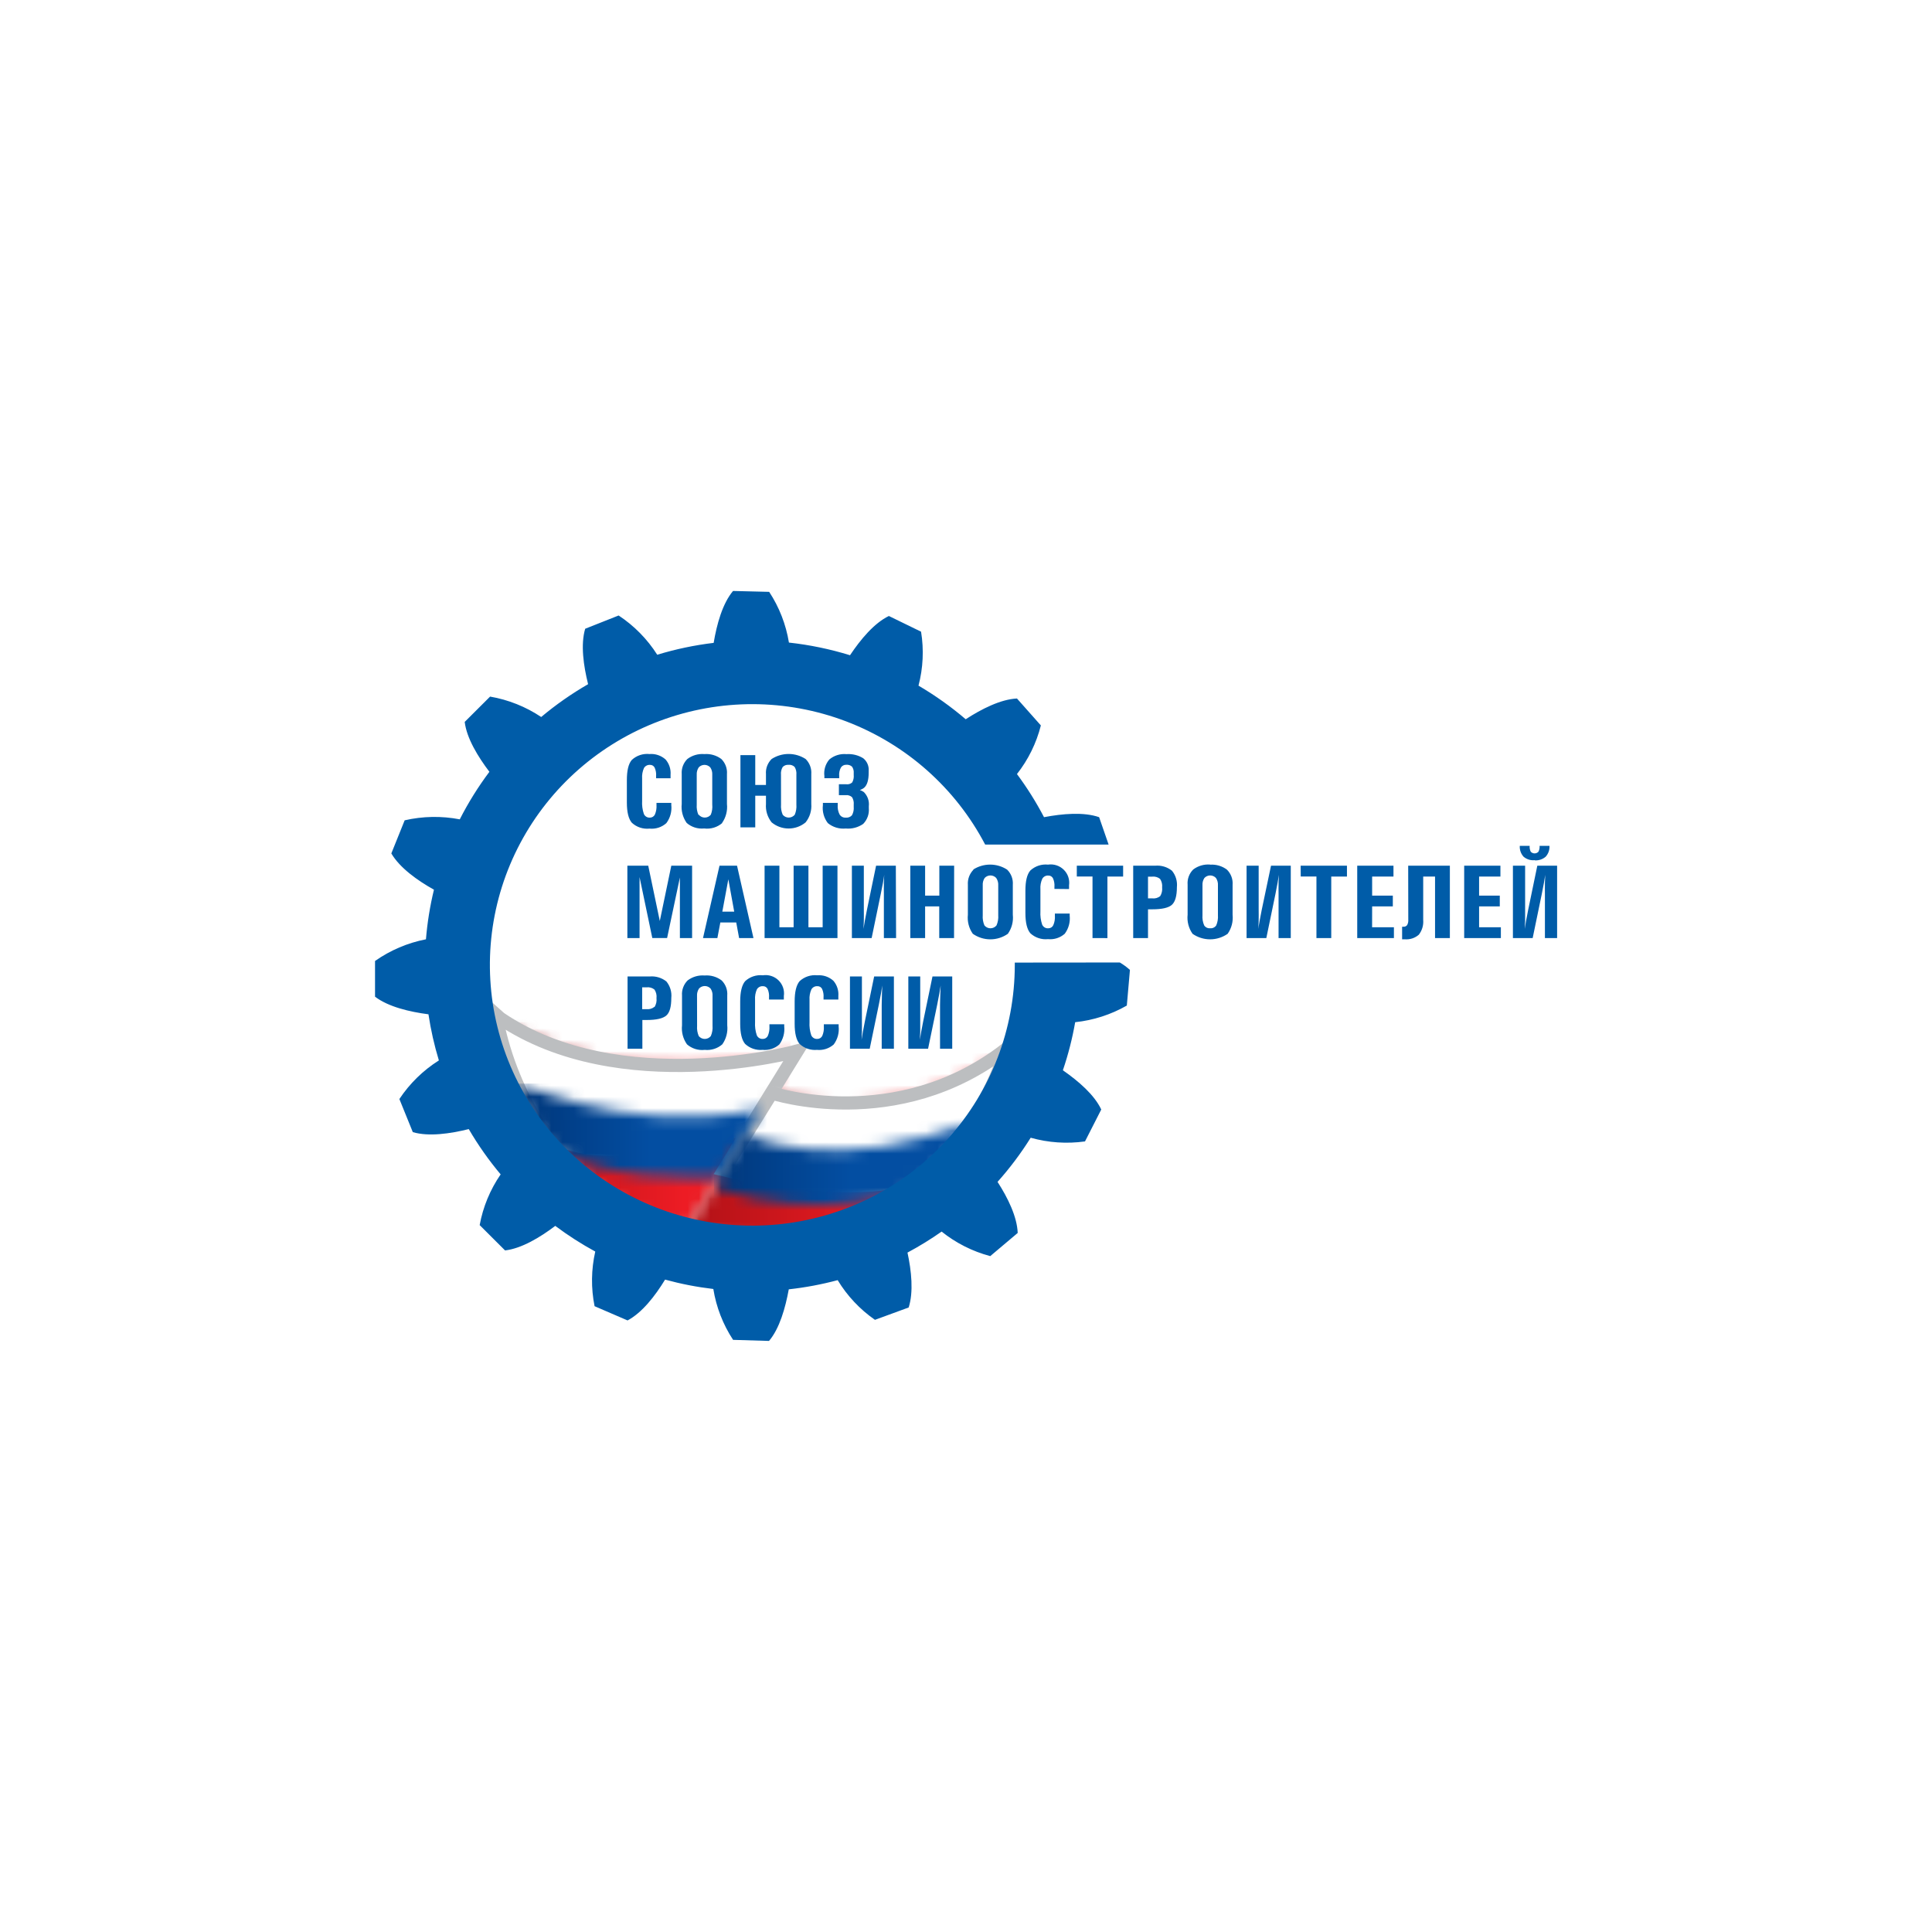 <svg width="170" height="170" viewBox="0 0 170 170" fill="none" xmlns="http://www.w3.org/2000/svg">
<rect width="170" height="170" fill="white"/>
<g clip-path="url(#clip0_1351_174)">
<mask id="mask0_1351_174" style="mask-type:luminance" maskUnits="userSpaceOnUse" x="43" y="89" width="28" height="20">
<path d="M43.619 89.259C46.83 105.835 60.373 108.305 60.373 108.305L70.14 92.488C70.14 92.488 54.529 96.753 44.01 89.609L43.619 89.259Z" fill="white"/>
</mask>
<g mask="url(#mask0_1351_174)">
<mask id="mask1_1351_174" style="mask-type:luminance" maskUnits="userSpaceOnUse" x="43" y="89" width="27" height="20">
<path d="M69.549 89.945H43.028V108.944H69.549V89.945Z" fill="white"/>
</mask>
<g mask="url(#mask1_1351_174)">
<path d="M69.549 89.945H43.028V108.944H69.549V89.945Z" fill="url(#paint0_linear_1351_174)"/>
</g>
</g>
<mask id="mask2_1351_174" style="mask-type:luminance" maskUnits="userSpaceOnUse" x="60" y="92" width="29" height="18">
<path d="M60.373 108.304C82.836 113.169 88.532 92.285 88.532 92.285C78.895 99.805 67.885 96.17 67.885 96.17L60.373 108.304Z" fill="white"/>
</mask>
<g mask="url(#mask2_1351_174)">
<mask id="mask3_1351_174" style="mask-type:luminance" maskUnits="userSpaceOnUse" x="60" y="92" width="29" height="22">
<path d="M88.328 92.678H60.169V113.55H88.328V92.678Z" fill="white"/>
</mask>
<g mask="url(#mask3_1351_174)">
<path d="M88.328 92.678H60.169V113.55H88.328V92.678Z" fill="url(#paint1_linear_1351_174)"/>
</g>
</g>
<mask id="mask4_1351_174" style="mask-type:luminance" maskUnits="userSpaceOnUse" x="43" y="89" width="28" height="13">
<path d="M43.619 89.259C44.218 92.561 45.426 95.725 47.182 98.592C50.766 104.316 67.494 98.471 65.913 99.347L70.145 92.488C70.145 92.488 54.533 96.753 44.014 89.609L43.619 89.259Z" fill="white"/>
</mask>
<g mask="url(#mask4_1351_174)">
<mask id="mask5_1351_174" style="mask-type:luminance" maskUnits="userSpaceOnUse" x="43" y="89" width="27" height="16">
<path d="M69.549 89.669H43.028V104.739H69.549V89.669Z" fill="white"/>
</mask>
<g mask="url(#mask5_1351_174)">
<path d="M69.549 89.669H43.028V104.726H69.549V89.669Z" fill="url(#paint2_linear_1351_174)"/>
</g>
</g>
<path d="M43.619 89.259C44.218 92.561 45.426 95.725 47.182 98.592C50.766 104.316 67.494 98.471 65.913 99.347L70.145 92.488C70.145 92.488 54.533 96.753 44.014 89.609L43.619 89.259Z" fill="white" stroke="#BCBEC0" stroke-width="1.16"/>
<mask id="mask6_1351_174" style="mask-type:luminance" maskUnits="userSpaceOnUse" x="63" y="92" width="26" height="13">
<path d="M63.71 102.939C63.71 102.939 78.826 106.643 83.04 101.963C85.542 99.159 87.421 95.863 88.554 92.289C78.917 99.809 67.907 96.174 67.907 96.174L63.71 102.939Z" fill="white"/>
</mask>
<g mask="url(#mask6_1351_174)">
<mask id="mask7_1351_174" style="mask-type:luminance" maskUnits="userSpaceOnUse" x="63" y="92" width="26" height="16">
<path d="M88.159 92.79H63.319V107.131H88.159V92.79Z" fill="white"/>
</mask>
<g mask="url(#mask7_1351_174)">
<path d="M88.159 92.79H63.319V107.131H88.159V92.79Z" fill="url(#paint3_linear_1351_174)"/>
</g>
</g>
<path d="M63.71 102.939C63.71 102.939 78.826 106.643 83.04 101.963C85.542 99.159 87.421 95.863 88.554 92.289C78.917 99.809 67.907 96.174 67.907 96.174L63.71 102.939Z" fill="white" stroke="#BCBEC0" stroke-width="1.16"/>
<mask id="mask8_1351_174" style="mask-type:luminance" maskUnits="userSpaceOnUse" x="45" y="94" width="23" height="10">
<path d="M45.222 94.914C44.001 94.374 54.286 100.254 67.042 97.547L63.271 103.59C63.271 103.59 51.066 104.182 48.029 100.219C46.4 98.095 45.222 94.905 45.222 94.905" fill="white"/>
</mask>
<g mask="url(#mask8_1351_174)">
<mask id="mask9_1351_174" style="mask-type:luminance" maskUnits="userSpaceOnUse" x="44" y="95" width="24" height="11">
<path d="M67.807 95.341H44.77V105.075H67.807V95.341Z" fill="white"/>
</mask>
<g mask="url(#mask9_1351_174)">
<path d="M67.807 95.341H44.77V105.075H67.807V95.341Z" fill="url(#paint4_linear_1351_174)"/>
</g>
</g>
<mask id="mask10_1351_174" style="mask-type:luminance" maskUnits="userSpaceOnUse" x="62" y="98" width="24" height="9">
<path d="M65.587 99.779C65.587 99.779 73.69 103.763 85.891 98.423C85.891 98.423 81.85 103.871 80.003 104.588C80.003 104.588 73.16 107.886 62.671 104.484L65.587 99.779Z" fill="white"/>
</mask>
<g mask="url(#mask10_1351_174)">
<mask id="mask11_1351_174" style="mask-type:luminance" maskUnits="userSpaceOnUse" x="62" y="98" width="25" height="10">
<path d="M86.038 98.406H62.824V107.864H86.038V98.406Z" fill="white"/>
</mask>
<g mask="url(#mask11_1351_174)">
<path d="M86.038 98.406H62.824V107.864H86.038V98.406Z" fill="url(#paint5_linear_1351_174)"/>
</g>
</g>
<path d="M89.293 84.7C89.293 84.773 89.293 84.847 89.293 84.924C89.288 90.533 87.215 95.946 83.466 100.14C79.717 104.333 74.552 107.017 68.947 107.685C63.342 108.352 57.685 106.956 53.045 103.761C48.405 100.566 45.104 95.793 43.765 90.344C42.426 84.896 43.143 79.148 45.779 74.189C48.416 69.229 52.789 65.401 58.073 63.427C63.358 61.453 69.186 61.471 74.459 63.477C79.73 65.483 84.08 69.338 86.686 74.314H97.548L96.714 71.905C95.363 71.434 93.499 71.594 91.865 71.905C91.172 70.58 90.376 69.312 89.484 68.11C90.478 66.846 91.194 65.389 91.587 63.832L89.484 61.462C88.046 61.532 86.373 62.382 84.974 63.288C83.68 62.183 82.29 61.193 80.82 60.331C81.227 58.782 81.304 57.164 81.046 55.583L78.213 54.202C76.91 54.832 75.719 56.274 74.794 57.655C73.042 57.114 71.242 56.741 69.419 56.541C69.16 54.949 68.568 53.429 67.681 52.078L64.501 52C63.575 53.105 63.071 54.922 62.797 56.567C61.114 56.769 59.452 57.118 57.831 57.612C56.957 56.235 55.799 55.058 54.434 54.158L51.492 55.324C51.079 56.71 51.344 58.583 51.748 60.202C50.29 61.043 48.909 62.009 47.621 63.09C46.265 62.184 44.733 61.573 43.124 61.294L40.89 63.522C41.064 64.959 42.055 66.582 43.063 67.912C42.075 69.229 41.203 70.629 40.456 72.095C38.851 71.786 37.199 71.815 35.607 72.181L34.434 75.095C35.172 76.356 36.719 77.469 38.184 78.285C37.836 79.72 37.6 81.179 37.48 82.65C35.868 82.965 34.341 83.615 33 84.558V87.7C34.169 88.594 36.041 89.034 37.701 89.25C37.907 90.623 38.213 91.979 38.618 93.308C37.231 94.184 36.047 95.342 35.142 96.705L36.324 99.619C37.723 100.029 39.613 99.757 41.247 99.351C42.067 100.756 43.006 102.089 44.053 103.336C43.129 104.678 42.5 106.199 42.207 107.799L44.44 110.027C45.883 109.863 47.516 108.883 48.859 107.868C49.975 108.705 51.152 109.459 52.378 110.126C52.019 111.707 51.998 113.346 52.318 114.935L55.22 116.187C56.497 115.509 57.649 114.029 58.522 112.595C59.914 112.976 61.333 113.252 62.767 113.42C63.024 115.017 63.616 116.542 64.505 117.896L67.668 117.991C68.598 116.895 69.106 115.086 69.406 113.45C70.859 113.29 72.296 113.02 73.708 112.643C74.544 114.022 75.661 115.211 76.988 116.135L79.956 115.047C80.39 113.687 80.203 111.836 79.851 110.217C80.889 109.663 81.892 109.046 82.854 108.369C84.113 109.378 85.571 110.113 87.133 110.528L89.549 108.49C89.497 107.065 88.68 105.395 87.776 103.996C88.856 102.785 89.832 101.485 90.692 100.111C92.245 100.549 93.873 100.659 95.471 100.435L96.901 97.629C96.297 96.334 94.889 95.125 93.525 94.175C93.994 92.795 94.356 91.38 94.607 89.945C96.207 89.777 97.755 89.278 99.151 88.481L99.425 85.347C99.153 85.098 98.854 84.878 98.534 84.691L89.293 84.7ZM57.14 85.922H55.22V92.28H56.523V89.751H56.897C57.766 89.751 58.335 89.617 58.635 89.353C58.935 89.09 59.069 88.572 59.069 87.804C59.123 87.284 58.967 86.764 58.635 86.358C58.217 86.029 57.688 85.873 57.158 85.922H57.14ZM57.575 88.602C57.477 88.679 57.365 88.736 57.245 88.769C57.125 88.803 56.999 88.812 56.875 88.797H56.506V86.876H56.897C57.02 86.861 57.144 86.871 57.263 86.905C57.382 86.939 57.492 86.997 57.588 87.074C57.736 87.297 57.799 87.565 57.766 87.83C57.798 88.097 57.74 88.367 57.601 88.598L57.575 88.602ZM59.004 68.482V68.171C59.043 67.685 58.886 67.204 58.57 66.833C58.379 66.659 58.155 66.527 57.91 66.444C57.666 66.36 57.407 66.328 57.149 66.349C56.868 66.32 56.583 66.35 56.315 66.44C56.046 66.529 55.8 66.675 55.594 66.867C55.294 67.213 55.159 67.808 55.159 68.654V70.618C55.159 71.459 55.304 72.05 55.594 72.393C55.8 72.585 56.046 72.73 56.315 72.82C56.583 72.909 56.868 72.94 57.149 72.911C57.417 72.938 57.688 72.909 57.944 72.826C58.2 72.742 58.435 72.607 58.635 72.427C58.975 71.97 59.13 71.403 59.069 70.839V70.649H57.766V70.834C57.787 71.119 57.739 71.405 57.627 71.668C57.589 71.75 57.528 71.82 57.45 71.869C57.373 71.918 57.284 71.944 57.193 71.944C57.08 71.953 56.967 71.926 56.871 71.868C56.774 71.81 56.698 71.723 56.654 71.62C56.529 71.248 56.478 70.855 56.502 70.463V68.503C56.479 68.188 56.534 67.873 56.662 67.584C56.715 67.492 56.793 67.417 56.887 67.368C56.981 67.318 57.087 67.296 57.193 67.303C57.278 67.299 57.363 67.32 57.436 67.364C57.51 67.408 57.569 67.472 57.605 67.549C57.71 67.782 57.753 68.038 57.731 68.292V68.482H59.004ZM63.532 72.419C63.875 71.93 64.029 71.336 63.966 70.744V68.115C63.985 67.871 63.951 67.626 63.865 67.396C63.78 67.167 63.645 66.958 63.471 66.785C63.042 66.465 62.511 66.311 61.976 66.353C61.441 66.309 60.909 66.463 60.482 66.785C60.307 66.958 60.173 67.167 60.087 67.396C60.002 67.626 59.968 67.871 59.986 68.115V70.735C59.922 71.327 60.077 71.922 60.421 72.41C60.629 72.592 60.874 72.73 61.138 72.814C61.403 72.898 61.682 72.926 61.959 72.898C62.245 72.935 62.535 72.911 62.811 72.827C63.087 72.744 63.341 72.603 63.558 72.414L63.532 72.419ZM61.455 71.698C61.334 71.415 61.283 71.106 61.307 70.8V68.171C61.293 67.942 61.354 67.715 61.481 67.523C61.546 67.454 61.624 67.398 61.712 67.36C61.799 67.321 61.894 67.302 61.989 67.302C62.085 67.302 62.179 67.321 62.267 67.36C62.354 67.398 62.433 67.454 62.498 67.523C62.627 67.714 62.688 67.942 62.672 68.171V70.791C62.702 71.096 62.659 71.404 62.545 71.689C62.481 71.767 62.401 71.831 62.309 71.874C62.217 71.918 62.117 71.94 62.015 71.94C61.914 71.94 61.813 71.918 61.722 71.874C61.63 71.831 61.549 71.767 61.485 71.689L61.455 71.698ZM97.444 82.546V77.128H98.826V76.174H94.75V77.124H96.132V82.542L97.444 82.546ZM94.068 78.229V77.901C94.103 77.652 94.079 77.398 93.999 77.16C93.918 76.922 93.782 76.706 93.602 76.529C93.423 76.352 93.204 76.219 92.963 76.141C92.723 76.063 92.467 76.042 92.217 76.079C91.935 76.05 91.651 76.081 91.382 76.17C91.114 76.26 90.868 76.405 90.661 76.597C90.362 76.943 90.227 77.538 90.227 78.38V80.344C90.227 81.185 90.372 81.776 90.661 82.118C90.868 82.311 91.114 82.456 91.382 82.546C91.651 82.635 91.935 82.666 92.217 82.636C92.482 82.663 92.75 82.635 93.004 82.553C93.257 82.471 93.491 82.338 93.69 82.162C94.029 81.705 94.184 81.138 94.124 80.573V80.383H92.821V80.573C92.843 80.858 92.795 81.144 92.682 81.406C92.644 81.489 92.583 81.559 92.506 81.608C92.429 81.657 92.339 81.683 92.247 81.683C92.133 81.692 92.018 81.666 91.92 81.607C91.822 81.548 91.745 81.46 91.7 81.354C91.576 80.982 91.525 80.589 91.548 80.198V78.242C91.525 77.927 91.582 77.611 91.713 77.323C91.765 77.231 91.843 77.155 91.937 77.106C92.031 77.056 92.137 77.034 92.243 77.042C92.329 77.038 92.413 77.059 92.487 77.103C92.56 77.147 92.619 77.211 92.656 77.288C92.759 77.52 92.802 77.773 92.782 78.026V78.216L94.068 78.229ZM135.04 75.704C135.215 75.716 135.391 75.694 135.558 75.638C135.724 75.583 135.877 75.495 136.009 75.38C136.125 75.251 136.214 75.101 136.271 74.938C136.328 74.775 136.351 74.602 136.34 74.43H135.471C135.485 74.607 135.451 74.785 135.371 74.944C135.328 74.99 135.275 75.028 135.217 75.053C135.158 75.079 135.095 75.092 135.032 75.092C134.968 75.092 134.905 75.079 134.847 75.053C134.788 75.028 134.736 74.99 134.693 74.944C134.616 74.784 134.583 74.607 134.597 74.43H133.728C133.717 74.602 133.74 74.775 133.797 74.938C133.854 75.101 133.943 75.251 134.058 75.38C134.196 75.498 134.356 75.586 134.53 75.639C134.704 75.692 134.886 75.708 135.067 75.686L135.04 75.704ZM85.66 76.524C85.487 76.699 85.354 76.908 85.268 77.138C85.183 77.368 85.148 77.613 85.165 77.858V80.491C85.102 81.083 85.256 81.678 85.6 82.166C86.05 82.483 86.589 82.654 87.142 82.654C87.695 82.654 88.234 82.483 88.684 82.166C89.028 81.678 89.183 81.083 89.119 80.491V77.853C89.138 77.609 89.103 77.362 89.017 77.132C88.93 76.902 88.795 76.693 88.619 76.52C88.174 76.231 87.654 76.077 87.123 76.077C86.591 76.077 86.071 76.231 85.626 76.52L85.66 76.524ZM87.663 77.262C87.792 77.453 87.853 77.681 87.837 77.91V80.53C87.86 80.837 87.808 81.145 87.685 81.428C87.621 81.507 87.54 81.571 87.448 81.615C87.356 81.659 87.255 81.682 87.153 81.682C87.051 81.682 86.95 81.659 86.858 81.615C86.766 81.571 86.685 81.507 86.621 81.428C86.5 81.145 86.449 80.837 86.473 80.53V77.901C86.456 77.672 86.516 77.445 86.642 77.254C86.707 77.184 86.786 77.128 86.873 77.09C86.961 77.052 87.055 77.032 87.151 77.032C87.246 77.032 87.341 77.052 87.428 77.09C87.516 77.128 87.594 77.184 87.659 77.254L87.663 77.262ZM77.583 88.425V92.28H78.656V85.922H76.918L76.115 89.807C76.057 90.095 75.994 90.418 75.928 90.778C75.863 91.145 75.823 91.378 75.811 91.49C75.811 91.391 75.832 91.158 75.841 90.787C75.85 90.415 75.841 90.083 75.841 89.781V85.922H74.789V92.28H76.527L77.331 88.395C77.392 88.107 77.454 87.784 77.518 87.424C77.582 87.064 77.621 86.828 77.635 86.716C77.635 86.807 77.614 87.04 77.605 87.411C77.596 87.782 77.583 88.119 77.583 88.425ZM82.715 88.425V92.28H83.788V85.922H82.05L81.246 89.807C81.185 90.095 81.123 90.418 81.059 90.778C80.994 91.145 80.955 91.378 80.942 91.49C80.942 91.39 80.952 91.155 80.972 90.787C80.972 90.415 80.972 90.083 80.972 89.781V85.922H79.925V92.28H81.663L82.467 88.395C82.528 88.107 82.59 87.784 82.654 87.424C82.719 87.057 82.758 86.824 82.771 86.716C82.771 86.807 82.749 87.04 82.741 87.411C82.732 87.782 82.715 88.119 82.715 88.425ZM60.899 82.542V76.174H59.069L58.057 81.039L57.04 76.174H55.203V82.542H56.276V77.176L57.397 82.537H58.7L59.825 77.21V82.542H60.899ZM83.957 76.174H82.654V78.808H81.402V76.174H80.099V82.542H81.402V79.757H82.645V82.542H83.948L83.957 76.174ZM106.486 76.075C105.952 76.032 105.422 76.185 104.995 76.507C104.82 76.68 104.685 76.889 104.6 77.119C104.514 77.35 104.48 77.596 104.5 77.841V80.491C104.437 81.083 104.592 81.678 104.934 82.166C105.386 82.483 105.926 82.653 106.479 82.653C107.032 82.653 107.572 82.483 108.024 82.166C108.366 81.677 108.52 81.083 108.458 80.491V77.853C108.477 77.609 108.442 77.362 108.356 77.132C108.269 76.902 108.134 76.693 107.959 76.52C107.537 76.203 107.013 76.048 106.486 76.084V76.075ZM107.168 80.526C107.191 80.832 107.141 81.14 107.02 81.424C106.963 81.511 106.883 81.581 106.789 81.625C106.695 81.67 106.59 81.689 106.486 81.678C106.382 81.689 106.278 81.671 106.184 81.626C106.091 81.581 106.011 81.511 105.956 81.424C105.834 81.14 105.784 80.832 105.808 80.526V77.901C105.792 77.673 105.851 77.445 105.977 77.254C106.042 77.184 106.121 77.128 106.208 77.09C106.296 77.052 106.39 77.032 106.486 77.032C106.581 77.032 106.676 77.052 106.763 77.09C106.851 77.128 106.929 77.184 106.994 77.254C107.123 77.444 107.184 77.672 107.168 77.901V80.526ZM114.454 77.124H115.836V82.542H117.139V77.128H118.521V76.174H114.446L114.454 77.124ZM111.022 80.059C110.961 80.347 110.899 80.671 110.835 81.031C110.77 81.398 110.731 81.631 110.722 81.739C110.722 81.639 110.744 81.406 110.752 81.035C110.761 80.664 110.752 80.331 110.752 80.029V76.174H109.688V82.542H111.426L112.23 78.656C112.29 78.369 112.353 78.045 112.416 77.685C112.48 77.325 112.519 77.089 112.534 76.977C112.534 77.072 112.512 77.301 112.503 77.672C112.495 78.043 112.503 78.38 112.503 78.687V82.542H113.577V76.174H111.839L111.022 80.059ZM120.737 79.753H122.557V78.808H120.737V77.128H122.614V76.174H119.425V82.542H122.653V81.592H120.733L120.737 79.753ZM101.65 76.174H99.712V82.542H101.015V80.012H101.385C102.254 80.012 102.833 79.878 103.123 79.61C103.412 79.343 103.557 78.826 103.557 78.061C103.611 77.54 103.455 77.02 103.123 76.615C102.707 76.285 102.179 76.127 101.65 76.174ZM102.084 78.855C101.986 78.932 101.874 78.989 101.754 79.022C101.634 79.055 101.508 79.065 101.385 79.049H101.015V77.137H101.385C101.507 77.123 101.632 77.133 101.75 77.167C101.869 77.201 101.98 77.258 102.076 77.335C102.221 77.554 102.286 77.817 102.258 78.078C102.289 78.35 102.228 78.625 102.084 78.859V78.855ZM135.271 76.174L134.467 80.059C134.406 80.347 134.344 80.671 134.28 81.031C134.216 81.39 134.177 81.626 134.163 81.739C134.163 81.641 134.174 81.406 134.198 81.035C134.198 80.668 134.198 80.331 134.198 80.029V76.174H133.124V82.542H134.862L135.666 78.656C135.727 78.369 135.789 78.045 135.853 77.685C135.918 77.323 135.957 77.085 135.97 76.977C135.97 77.072 135.949 77.301 135.94 77.672C135.931 78.043 135.94 78.38 135.94 78.687V82.542H137.013V76.174H135.271ZM123.917 80.923C123.931 81.087 123.896 81.252 123.818 81.398C123.781 81.447 123.732 81.487 123.676 81.512C123.62 81.538 123.558 81.549 123.496 81.544H123.374V82.65H123.6C123.825 82.67 124.052 82.644 124.266 82.575C124.48 82.505 124.678 82.392 124.847 82.244C125.132 81.874 125.269 81.412 125.23 80.949V77.128H126.272V82.542H127.576V76.174H123.909L123.917 80.923ZM130.148 79.753H131.969V78.808H130.148V77.128H132.025V76.174H128.836V82.542H132.064V81.592H130.148V79.753ZM65.035 82.542H66.299L64.853 76.174H63.31L61.859 82.542H63.123L63.384 81.169H64.783L65.035 82.542ZM63.558 80.219L64.088 77.37L64.605 80.219H63.558ZM67.099 92.38C67.364 92.406 67.632 92.378 67.886 92.296C68.139 92.214 68.373 92.081 68.572 91.905C68.91 91.447 69.065 90.881 69.006 90.316V90.126H67.703V90.312C67.723 90.595 67.675 90.879 67.564 91.141C67.526 91.223 67.464 91.293 67.387 91.342C67.31 91.391 67.221 91.417 67.129 91.417C67.017 91.425 66.904 91.399 66.808 91.341C66.711 91.282 66.635 91.196 66.591 91.093C66.466 90.721 66.415 90.328 66.439 89.936V87.977C66.416 87.662 66.471 87.346 66.599 87.057C66.652 86.965 66.73 86.891 66.824 86.841C66.917 86.791 67.023 86.769 67.129 86.776C67.215 86.772 67.3 86.794 67.373 86.837C67.447 86.881 67.505 86.946 67.542 87.022C67.645 87.254 67.689 87.508 67.668 87.761V87.951H68.972V87.64C69.008 87.391 68.985 87.136 68.904 86.898C68.824 86.659 68.688 86.443 68.508 86.266C68.328 86.088 68.109 85.956 67.868 85.878C67.627 85.8 67.371 85.78 67.121 85.818C66.839 85.788 66.555 85.819 66.286 85.909C66.018 85.998 65.772 86.144 65.565 86.336C65.275 86.681 65.131 87.276 65.131 88.119V90.083C65.131 90.923 65.275 91.515 65.565 91.857C65.769 92.047 66.011 92.192 66.275 92.282C66.54 92.372 66.821 92.406 67.099 92.38ZM65.152 66.444V72.803H66.456V70.018H67.399V70.739C67.353 71.324 67.531 71.904 67.898 72.362C68.317 72.711 68.847 72.902 69.393 72.902C69.939 72.902 70.469 72.711 70.888 72.362C71.254 71.903 71.433 71.324 71.387 70.739V68.115C71.405 67.87 71.37 67.625 71.284 67.396C71.198 67.166 71.062 66.958 70.888 66.785C70.443 66.497 69.924 66.343 69.393 66.343C68.862 66.343 68.343 66.497 67.898 66.785C67.723 66.958 67.588 67.166 67.501 67.395C67.415 67.625 67.38 67.87 67.399 68.115V69.069H66.456V66.444H65.152ZM68.72 68.171C68.697 67.935 68.748 67.698 68.867 67.493C68.934 67.423 69.016 67.368 69.107 67.335C69.198 67.301 69.296 67.289 69.393 67.299C69.491 67.288 69.591 67.3 69.683 67.334C69.776 67.367 69.86 67.422 69.927 67.493C70.046 67.698 70.098 67.935 70.075 68.171V70.791C70.1 71.097 70.051 71.406 69.932 71.689C69.868 71.767 69.787 71.831 69.695 71.874C69.604 71.918 69.503 71.94 69.402 71.94C69.3 71.94 69.2 71.918 69.108 71.874C69.016 71.831 68.936 71.767 68.872 71.689C68.75 71.406 68.7 71.098 68.724 70.791L68.72 68.171ZM62.011 92.38C62.289 92.409 62.57 92.38 62.836 92.296C63.102 92.213 63.348 92.075 63.558 91.892C63.901 91.404 64.055 90.809 63.992 90.217V87.597C64.011 87.353 63.977 87.107 63.892 86.878C63.806 86.648 63.671 86.44 63.497 86.267C63.069 85.945 62.537 85.791 62.002 85.835C61.468 85.791 60.935 85.945 60.508 86.267C60.334 86.44 60.199 86.648 60.114 86.878C60.028 87.107 59.993 87.353 60.012 87.597V90.217C59.948 90.809 60.103 91.404 60.447 91.892C60.658 92.078 60.907 92.218 61.176 92.302C61.446 92.386 61.73 92.412 62.011 92.38ZM61.333 87.631C61.319 87.402 61.38 87.175 61.507 86.984C61.572 86.914 61.65 86.858 61.738 86.82C61.825 86.782 61.92 86.762 62.015 86.762C62.111 86.762 62.205 86.782 62.293 86.82C62.38 86.858 62.459 86.914 62.524 86.984C62.653 87.174 62.714 87.402 62.697 87.631V90.251C62.723 90.564 62.671 90.879 62.545 91.167C62.481 91.245 62.401 91.308 62.309 91.352C62.217 91.395 62.117 91.418 62.015 91.418C61.914 91.418 61.813 91.395 61.722 91.352C61.63 91.308 61.549 91.245 61.485 91.167C61.364 90.883 61.313 90.575 61.338 90.269L61.333 87.631ZM71.887 92.38C72.152 92.406 72.42 92.378 72.674 92.296C72.927 92.214 73.161 92.081 73.36 91.905C73.699 91.448 73.854 90.881 73.794 90.316V90.126H72.491V90.312C72.513 90.595 72.466 90.879 72.356 91.141C72.318 91.223 72.257 91.293 72.18 91.342C72.103 91.391 72.013 91.417 71.922 91.417C71.809 91.425 71.697 91.399 71.6 91.341C71.504 91.282 71.428 91.196 71.383 91.093C71.259 90.721 71.207 90.328 71.231 89.936V87.977C71.21 87.661 71.267 87.346 71.396 87.057C71.449 86.965 71.527 86.891 71.62 86.841C71.714 86.791 71.82 86.769 71.926 86.776C72.012 86.772 72.097 86.794 72.17 86.837C72.243 86.881 72.302 86.946 72.339 87.022C72.442 87.254 72.485 87.508 72.465 87.761V87.951H73.768V87.64C73.807 87.154 73.651 86.673 73.334 86.302C73.143 86.128 72.919 85.996 72.674 85.912C72.43 85.829 72.171 85.797 71.913 85.818C71.632 85.788 71.347 85.819 71.079 85.909C70.81 85.998 70.564 86.144 70.358 86.336C70.068 86.681 69.923 87.276 69.923 88.119V90.083C69.923 90.923 70.068 91.515 70.358 91.857C70.561 92.047 70.802 92.191 71.066 92.281C71.33 92.371 71.609 92.405 71.887 92.38ZM73.69 76.174H72.387V81.592H71.135V76.174H69.832V81.592H68.581V76.174H67.277V82.542H73.69V76.174ZM75.967 72.483C76.14 72.302 76.272 72.086 76.356 71.85C76.439 71.615 76.471 71.364 76.449 71.115V70.938C76.475 70.712 76.449 70.484 76.374 70.269C76.298 70.055 76.176 69.86 76.015 69.699C75.906 69.619 75.786 69.557 75.658 69.513C75.796 69.472 75.924 69.405 76.036 69.315C76.303 69.085 76.436 68.643 76.436 67.99V67.83C76.453 67.62 76.418 67.41 76.335 67.216C76.252 67.023 76.123 66.853 75.958 66.72C75.518 66.448 75.002 66.321 74.485 66.358C74.214 66.332 73.941 66.36 73.681 66.441C73.421 66.522 73.181 66.653 72.973 66.828C72.803 67.028 72.676 67.261 72.601 67.512C72.527 67.764 72.505 68.028 72.539 68.287V68.477H73.842V68.287C73.818 68.029 73.869 67.77 73.99 67.541C74.04 67.461 74.111 67.396 74.195 67.353C74.279 67.309 74.373 67.289 74.468 67.294C74.559 67.286 74.65 67.296 74.737 67.324C74.824 67.352 74.904 67.398 74.972 67.459C75.086 67.624 75.138 67.824 75.12 68.024V68.184C75.144 68.412 75.098 68.642 74.989 68.844C74.92 68.909 74.838 68.957 74.747 68.985C74.657 69.013 74.562 69.021 74.468 69.008H73.816V69.967H74.407C74.508 69.955 74.611 69.964 74.709 69.995C74.806 70.025 74.896 70.076 74.972 70.144C75.092 70.342 75.144 70.574 75.12 70.804V70.994C75.144 71.253 75.09 71.513 74.963 71.741C74.894 71.816 74.807 71.874 74.71 71.909C74.613 71.945 74.509 71.956 74.407 71.944C74.302 71.95 74.197 71.928 74.103 71.879C74.01 71.83 73.932 71.757 73.877 71.668C73.746 71.41 73.689 71.122 73.712 70.834V70.649H72.408V70.839C72.339 71.404 72.495 71.974 72.843 72.427C73.06 72.605 73.31 72.739 73.579 72.82C73.849 72.902 74.131 72.93 74.411 72.902C74.963 72.954 75.515 72.807 75.967 72.488V72.483ZM78.826 76.174H77.088L76.284 80.059C76.223 80.347 76.161 80.671 76.097 81.031C76.032 81.398 75.993 81.631 75.98 81.739C75.98 81.639 76.002 81.406 76.01 81.035C76.019 80.664 76.01 80.331 76.01 80.029V76.174H74.959V82.542H76.697L77.501 78.656C77.561 78.369 77.625 78.045 77.692 77.685C77.758 77.325 77.796 77.089 77.805 76.977C77.805 77.072 77.783 77.301 77.774 77.672C77.766 78.043 77.774 78.38 77.774 78.687V82.542H78.848L78.826 76.174Z" fill="#005CA8"/>
</g>
<defs>
<linearGradient id="paint0_linear_1351_174" x1="42.922" y1="99.051" x2="69.444" y2="99.051" gradientUnits="userSpaceOnUse">
<stop stop-color="#B01116"/>
<stop offset="0.65" stop-color="#ED1C24"/>
<stop offset="1" stop-color="#ED1C24"/>
</linearGradient>
<linearGradient id="paint1_linear_1351_174" x1="60.123" y1="102.194" x2="88.283" y2="102.194" gradientUnits="userSpaceOnUse">
<stop stop-color="#B01116"/>
<stop offset="0.65" stop-color="#ED1C24"/>
<stop offset="1" stop-color="#ED1C24"/>
</linearGradient>
<linearGradient id="paint2_linear_1351_174" x1="42.922" y1="95.239" x2="69.444" y2="95.239" gradientUnits="userSpaceOnUse">
<stop stop-color="#BCBDC0"/>
<stop offset="0.65" stop-color="white"/>
<stop offset="1" stop-color="white"/>
</linearGradient>
<linearGradient id="paint3_linear_1351_174" x1="63.261" y1="99.323" x2="88.101" y2="99.323" gradientUnits="userSpaceOnUse">
<stop stop-color="#BCBDC0"/>
<stop offset="0.65" stop-color="white"/>
<stop offset="1" stop-color="white"/>
</linearGradient>
<linearGradient id="paint4_linear_1351_174" x1="45.832" y1="100.627" x2="67.752" y2="100.627" gradientUnits="userSpaceOnUse">
<stop stop-color="#00377B"/>
<stop offset="0.01" stop-color="#00377B"/>
<stop offset="0.52" stop-color="#034EA2"/>
<stop offset="1" stop-color="#034EA2"/>
</linearGradient>
<linearGradient id="paint5_linear_1351_174" x1="62.73" y1="101.749" x2="85.945" y2="101.749" gradientUnits="userSpaceOnUse">
<stop stop-color="#00377B"/>
<stop offset="0.01" stop-color="#00377B"/>
<stop offset="0.52" stop-color="#034EA2"/>
<stop offset="1" stop-color="#034EA2"/>
</linearGradient>
<clipPath id="clip0_1351_174">
<rect width="104" height="66" fill="white" transform="translate(33 52)"/>
</clipPath>
</defs>
</svg>

